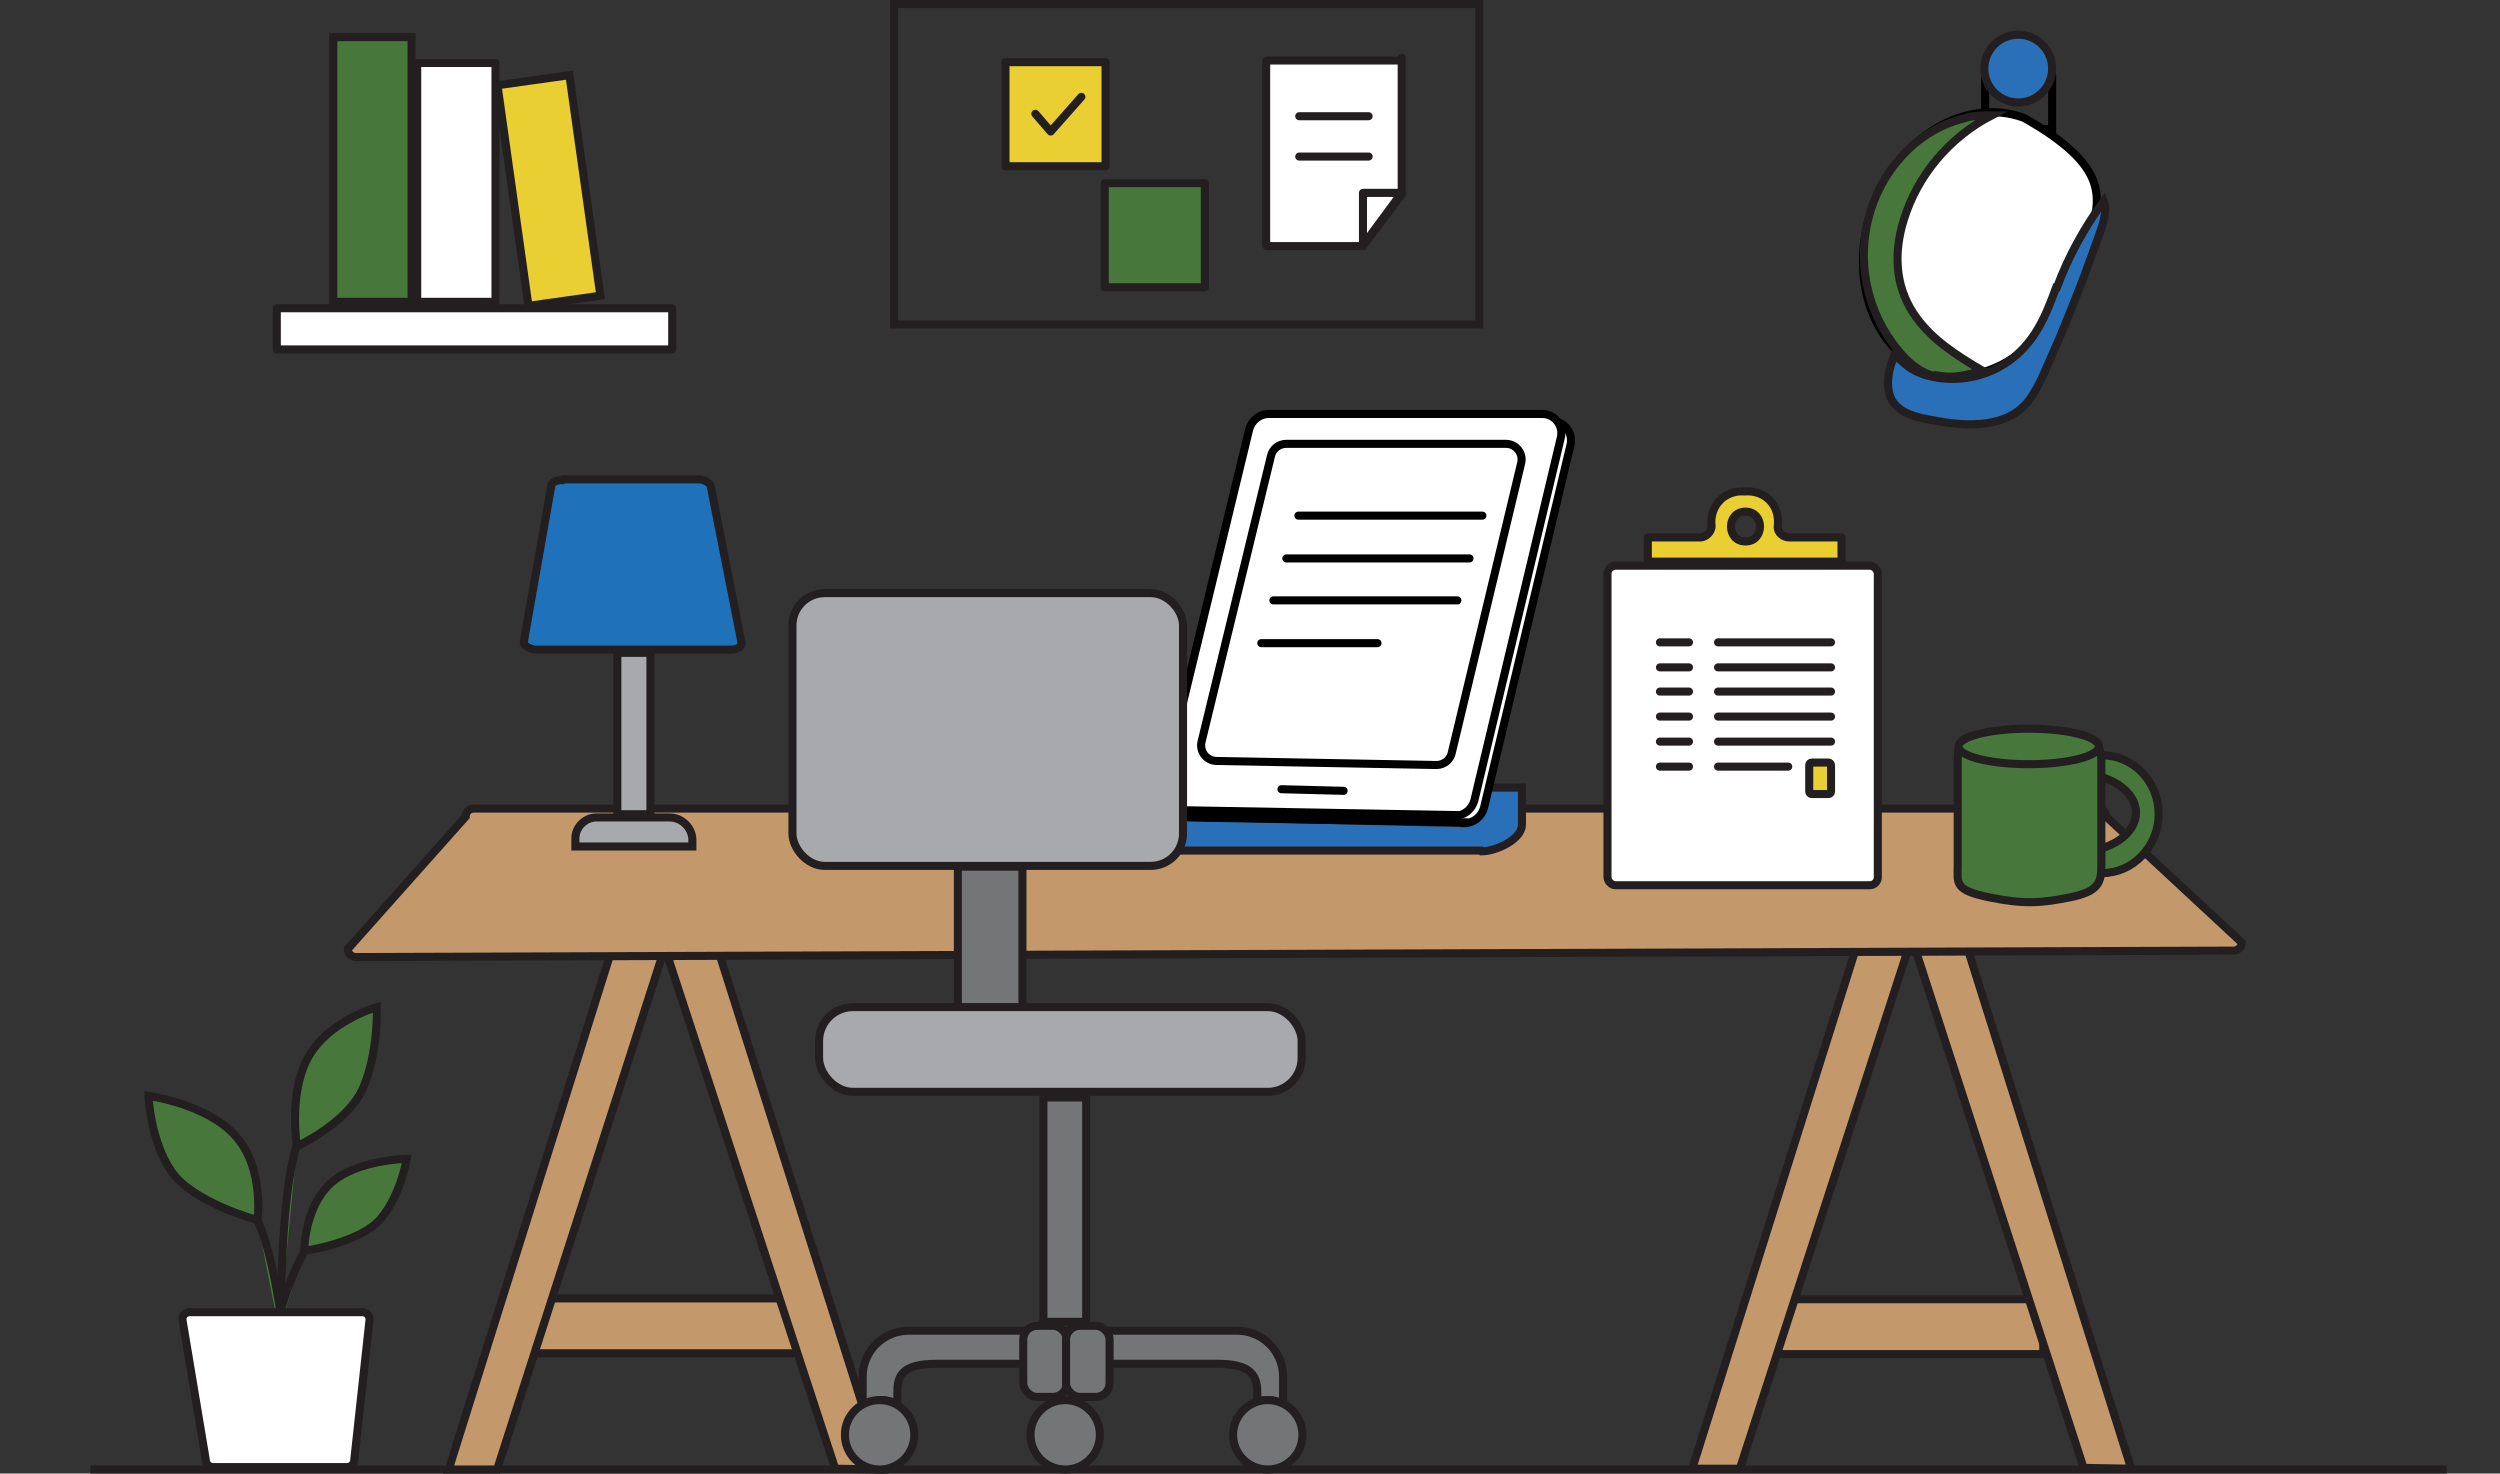 <?xml version="1.0" encoding="UTF-8"?> <svg xmlns="http://www.w3.org/2000/svg" id="Layer_3" data-name="Layer 3" viewBox="0 0 309.8 182.6"><rect x="0" y="0" width="309.8" height="182.6" fill="#333333" stroke="none"/><defs><style> .cls-1, .cls-2, .cls-3, .cls-4, .cls-5, .cls-6, .cls-7, .cls-8, .cls-9, .cls-10, .cls-11, .cls-12, .cls-13, .cls-14, .cls-15, .cls-16, .cls-17, .cls-18 { stroke: #231f20; } .cls-1, .cls-5, .cls-6, .cls-19, .cls-9, .cls-10, .cls-11, .cls-20, .cls-12, .cls-13, .cls-14, .cls-21, .cls-17, .cls-18 { stroke-miterlimit: 10; } .cls-1, .cls-19, .cls-12, .cls-21, .cls-16 { fill: none; } .cls-2 { fill: #1f71b9; } .cls-2, .cls-7 { stroke-miterlimit: 22.9; } .cls-3, .cls-4, .cls-8, .cls-15, .cls-16 { stroke-linejoin: round; } .cls-3, .cls-9 { fill: #e9cf32; } .cls-4, .cls-19, .cls-12, .cls-16 { stroke-linecap: round; } .cls-4, .cls-20, .cls-15, .cls-18 { fill: #fff; } .cls-5 { fill: #c3996c; } .cls-6, .cls-7, .cls-8 { fill: #48773c; } .cls-19, .cls-20, .cls-21 { stroke: #000; } .cls-10 { fill: #747576; } .cls-11 { fill: #2a70b8; } .cls-13 { fill: #a8a9ac; } .cls-14 { fill: #a7a9ac; } .cls-17 { fill: #737577; } </style></defs><line class="cls-1" x1="11.2" y1="182.1" x2="303.2" y2="182.1"></line><rect class="cls-5" x="220" y="161" width="33.2" height="6.8"></rect><rect class="cls-5" x="66" y="160.9" width="33.2" height="6.8"></rect><polygon class="cls-5" points="109.4 182.1 103.5 182 82.8 118.7 88.7 116.8 109.4 182.1"></polygon><polygon class="cls-5" points="264.1 182 258.2 181.9 237.5 118.1 243.4 116.2 264.1 182"></polygon><polygon class="cls-5" points="55.6 182.1 61.6 182.1 82.2 118 76.3 116.1 55.6 182.1"></polygon><polygon class="cls-5" points="209.7 182 215.6 182 236.3 118.1 230.4 116.2 209.7 182"></polygon><path class="cls-5" d="M276.8,117.8l-232.7.8c-.5,0-1-.4-1-1l14.6-16.4c0-.5.4-1,1-1h201.3c.5,0,1,.4,1,1l16.8,15.6c0,.5-.4,1-1,1Z"></path><path class="cls-6" d="M260.4,93.6c-2.1,0-4,1-5.3,2.6.8-.2,1.7-.3,2.6-.3,3.8,0,7,2.2,7,4.8s-3.1,4.8-7,4.8-2.1-.2-3-.5c1.3,1.9,3.4,3.2,5.8,3.2,3.8,0,7-3.3,7-7.3,0-4-3.1-7.3-7-7.3Z"></path><path class="cls-6" d="M256.5,111.2c-3.5.7-5.6.9-10,0s-3.9-1.8-3.9-3.9v-13c0-3,.9-3.2,3.9-3.2l10,.5c2.1,0,3.9-.2,3.9,2.7v13c0,2.1-.4,3.2-3.9,3.9Z"></path><ellipse class="cls-6" cx="251.4" cy="92.5" rx="8.7" ry="2.2"></ellipse><path class="cls-7" d="M32.7,170.6s2.2-11,5.1-15.6c0,0,6.9-1,9.4-4,2.5-3,3.2-7.4,3.2-7.4,0,0-6.3.1-9.5,3.1s-3.2,8.3-3.2,8.3"></path><path class="cls-7" d="M35.7,170.5s-1.1-13.5-3.8-19.3c0,0-8.1-2.2-10.7-6.1s-2.8-9.3-2.8-9.3c0,0,7.4,1,10.9,5.1,3.5,4,2.6,10.4,2.6,10.4"></path><path class="cls-18" d="M43.1,181.8h-16.7c-.5,0-.9-.4-.9-.9l-2.9-17.4c0-.5.4-.9.9-.9h21.4c.5,0,.9.4.9.9l-1.9,17.4c0,.5-.4.9-.9.9Z"></path><path class="cls-7" d="M34.8,162.6s0-14.2,1.9-20.5c0,0,6.4-2.9,8.3-7.3s1.7-10,1.7-10c0,0-6,1.7-8.5,6.2-2.5,4.5-1.4,11.1-1.4,11.1"></path><rect class="cls-10" x="129.3" y="136" width="5.3" height="27.8"></rect><rect class="cls-10" x="118.7" y="107.4" width="8" height="20.9"></rect><rect class="cls-13" x="101.5" y="124.8" width="59.8" height="10.5" rx="4.2" ry="4.2"></rect><path class="cls-17" d="M155.8,172.6c0,.5,0,.8,0,1.1.4-.1.9-.2,1.3-.2.7,0,1.4.2,1.9.5,0-.8,0-1.6,0-3.4,0-3.1-2.5-5.7-5.7-5.7h-40.7c-3.1,0-5.7,2.5-5.7,5.7v3.6c.7-.4,1.5-.7,2.3-.7s1.4.2,2,.5v-1.4c0-2,.4-3.6,4.9-3.6h34.8c4.3,0,4.9,1.6,4.9,3.6Z"></path><circle class="cls-17" cx="109" cy="177.8" r="4.3"></circle><circle class="cls-17" cx="132" cy="177.8" r="4.3"></circle><circle class="cls-17" cx="157.1" cy="177.8" r="4.3"></circle><rect class="cls-17" x="126.8" y="164.3" width="5.4" height="8.8" rx="1.7" ry="1.7"></rect><rect class="cls-17" x="132.1" y="164.3" width="5.4" height="8.8" rx="1.7" ry="1.7"></rect><rect class="cls-15" x="34.3" y="38.2" width="49" height="5.1"></rect><rect class="cls-7" x="41.3" y="4.6" width="9.7" height="32.8"></rect><rect class="cls-15" x="51.7" y="7.8" width="9.7" height="29.6"></rect><rect class="cls-9" x="63.5" y="9.8" width="9" height="27.6" transform="translate(-2.6 9.7) rotate(-8)"></rect><path class="cls-11" d="M183.5,105.4h-37.5c-2.2,0-4-1.8-4-4h0c0-.2.2-.3.3-.3l39.2.9,2-4.4h5.1v4.6c0,1.8-3.2,3.3-5,3.3Z"></path><path class="cls-20" d="M181.5,101.9l-33.9-.6c-1.6,0-2.7-1.5-2.3-3l10.7-44.2c.3-1.1,1.3-1.9,2.4-1.9h33.9c1.6,0,2.7,1.5,2.3,3l-10.7,44.9c-.3,1.1-1.3,1.9-2.4,1.9Z"></path><path class="cls-20" d="M180.3,101l-33.9-.6c-1.6,0-2.7-1.5-2.3-3l10.7-44.2c.3-1.1,1.3-1.9,2.4-1.9h33.9c1.6,0,2.7,1.5,2.3,3l-10.7,44.9c-.3,1.1-1.3,1.9-2.4,1.9Z"></path><path class="cls-21" d="M178,94.8l-27.2-.5c-1.3,0-2.2-1.2-1.9-2.4l8.6-35.4c.2-.9,1-1.5,1.9-1.5h27.2c1.3,0,2.2,1.2,1.9,2.4l-8.6,35.9c-.2.9-1,1.5-1.9,1.5Z"></path><line class="cls-19" x1="160.9" y1="63.9" x2="183.7" y2="63.9"></line><line class="cls-19" x1="159.4" y1="69.2" x2="182.1" y2="69.2"></line><line class="cls-19" x1="157.8" y1="74.4" x2="180.6" y2="74.4"></line><line class="cls-19" x1="156.3" y1="79.7" x2="170.7" y2="79.7"></line><line class="cls-19" x1="158.8" y1="97.8" x2="166.5" y2="98"></line><rect class="cls-1" x="110.8" y=".5" width="72.5" height="39.7"></rect><rect class="cls-21" x="246" y="9.7" width="8.3" height="6.3"></rect><circle class="cls-11" cx="250.1" cy="8.5" r="4.2"></circle><path class="cls-20" d="M258.8,29.7c-2.2,12.1-12.5,19-19.6,16.4-7.1-2.6-10.3-11.8-7.1-20.5,3.2-8.7,11.6-13.6,18.7-11,10.6,6,9.7,9.9,8,15.1Z"></path><path class="cls-6" d="M240.5,46.6c1.3.2,2.6,0,3.8-.3.5-.1.9-.3,1.3-.4-3.2-1.9-6.4-3.9-8.5-7.1-2.3-3.5-2.4-7.6-1.2-11.5,1.7-5.6,5.7-10.3,10.9-13-1.2,0-2.4,0-3.5.4-6,1.5-10.4,6.7-11.8,12.5-1.5,6.1.2,12.6,4.6,17.2,1.3,1.3,2.6,2.1,4.5,2.4Z"></path><path class="cls-11" d="M254.8,35.6c-1.3,3.6-2.7,7-6.1,9.3-2.5,1.7-5.7,2.4-8.7,1.9-1.8-.3-3.2-.9-4.5-2.2-.3-.2-.5-.5-.7-.7-.7,1.7-1.2,3.6-.5,5.4.9,2,3.5,2.5,5.4,2.8,4,.8,9.2,1,11.8-2.6,1.3-1.8,2.1-4,3-6,1-2.2,1.9-4.5,2.8-6.8.9-2.2,1.7-4.5,2.5-6.7.4-1.2,1.5-3.6.9-5.1-2.4,3.3-4.4,6.9-5.8,10.7Z"></path><path class="cls-3" d="M204.4,69.6h23.8v-3c-2.2,0-4.3,0-6.5,0-.7,0-1.5-.6-1.4-1.4.3-2.5-1.5-4.5-4.1-4.3-2.5-.2-4.4,1.8-4.1,4.3,0,.7-.7,1.4-1.4,1.4-2.2,0-4.3,0-6.5,0v3ZM216.3,63.4c2.4,0,2.4,3.7,0,3.7s-2.4-3.7,0-3.7Z"></path><rect class="cls-18" x="199.2" y="70.1" width="33.5" height="39.6" rx="1" ry="1"></rect><line class="cls-12" x1="205.7" y1="79.6" x2="209.3" y2="79.6"></line><line class="cls-12" x1="205.7" y1="82.7" x2="209.3" y2="82.7"></line><line class="cls-12" x1="205.7" y1="85.7" x2="209.3" y2="85.7"></line><line class="cls-12" x1="205.7" y1="88.8" x2="209.3" y2="88.8"></line><line class="cls-12" x1="205.7" y1="91.9" x2="209.3" y2="91.9"></line><line class="cls-12" x1="205.7" y1="95" x2="209.3" y2="95"></line><line class="cls-12" x1="212.9" y1="79.6" x2="226.9" y2="79.6"></line><line class="cls-12" x1="212.9" y1="82.7" x2="226.9" y2="82.7"></line><line class="cls-12" x1="212.9" y1="85.7" x2="226.9" y2="85.7"></line><line class="cls-12" x1="212.9" y1="88.8" x2="226.9" y2="88.8"></line><line class="cls-12" x1="212.9" y1="91.9" x2="226.9" y2="91.9"></line><line class="cls-12" x1="212.9" y1="95" x2="221.6" y2="95"></line><rect class="cls-3" x="224.2" y="94.5" width="2.7" height="3.9" rx=".3" ry=".3"></rect><g><g><path class="cls-3" d="M124.6,7.7v12.9h12.4V7.7h-12.4Z"></path><polyline class="cls-16" points="128.3 14.1 130.2 16.3 134 12"></polyline></g><path class="cls-8" d="M136.9,22.7v12.9h12.4v-12.9h-12.4Z"></path><g><g><path class="cls-18" d="M173.7,24s0,0,0,0c0-.9,0-15.7,0-16.5s0,0,0,0h-16.7c0,0-.1,0-.1.1v22.8c0,0,0,.1.1.1h11.9s0,0,0,0c.3-.4,4.5-6,4.8-6.4Z"></path><polygon class="cls-4" points="168.9 30.4 168.9 23.9 173.7 23.9 168.9 30.4"></polygon></g><line class="cls-16" x1="161" y1="14.4" x2="169.6" y2="14.4"></line><line class="cls-16" x1="161" y1="19.4" x2="169.6" y2="19.4"></line></g></g><path class="cls-14" d="M73.9,101.3h9.1c1.5,0,2.8,1.3,2.8,2.8v.8h-14.5v-1c0-1.4,1.2-2.6,2.6-2.6Z"></path><path class="cls-2" d="M69.8,59.4h16.9c.7.1,1.4.5,1.4,1l3.8,19.3c0,.5-.6.8-1.4.8h-24.2c-.7-.1-1.4-.5-1.4-.9l3.4-19.3c0-.5.6-.8,1.4-.8Z"></path><rect class="cls-13" x="76.5" y="80.9" width="4.1" height="20"></rect><rect class="cls-13" x="98.2" y="73.5" width="48.4" height="33.8" rx="4" ry="4"></rect></svg> 